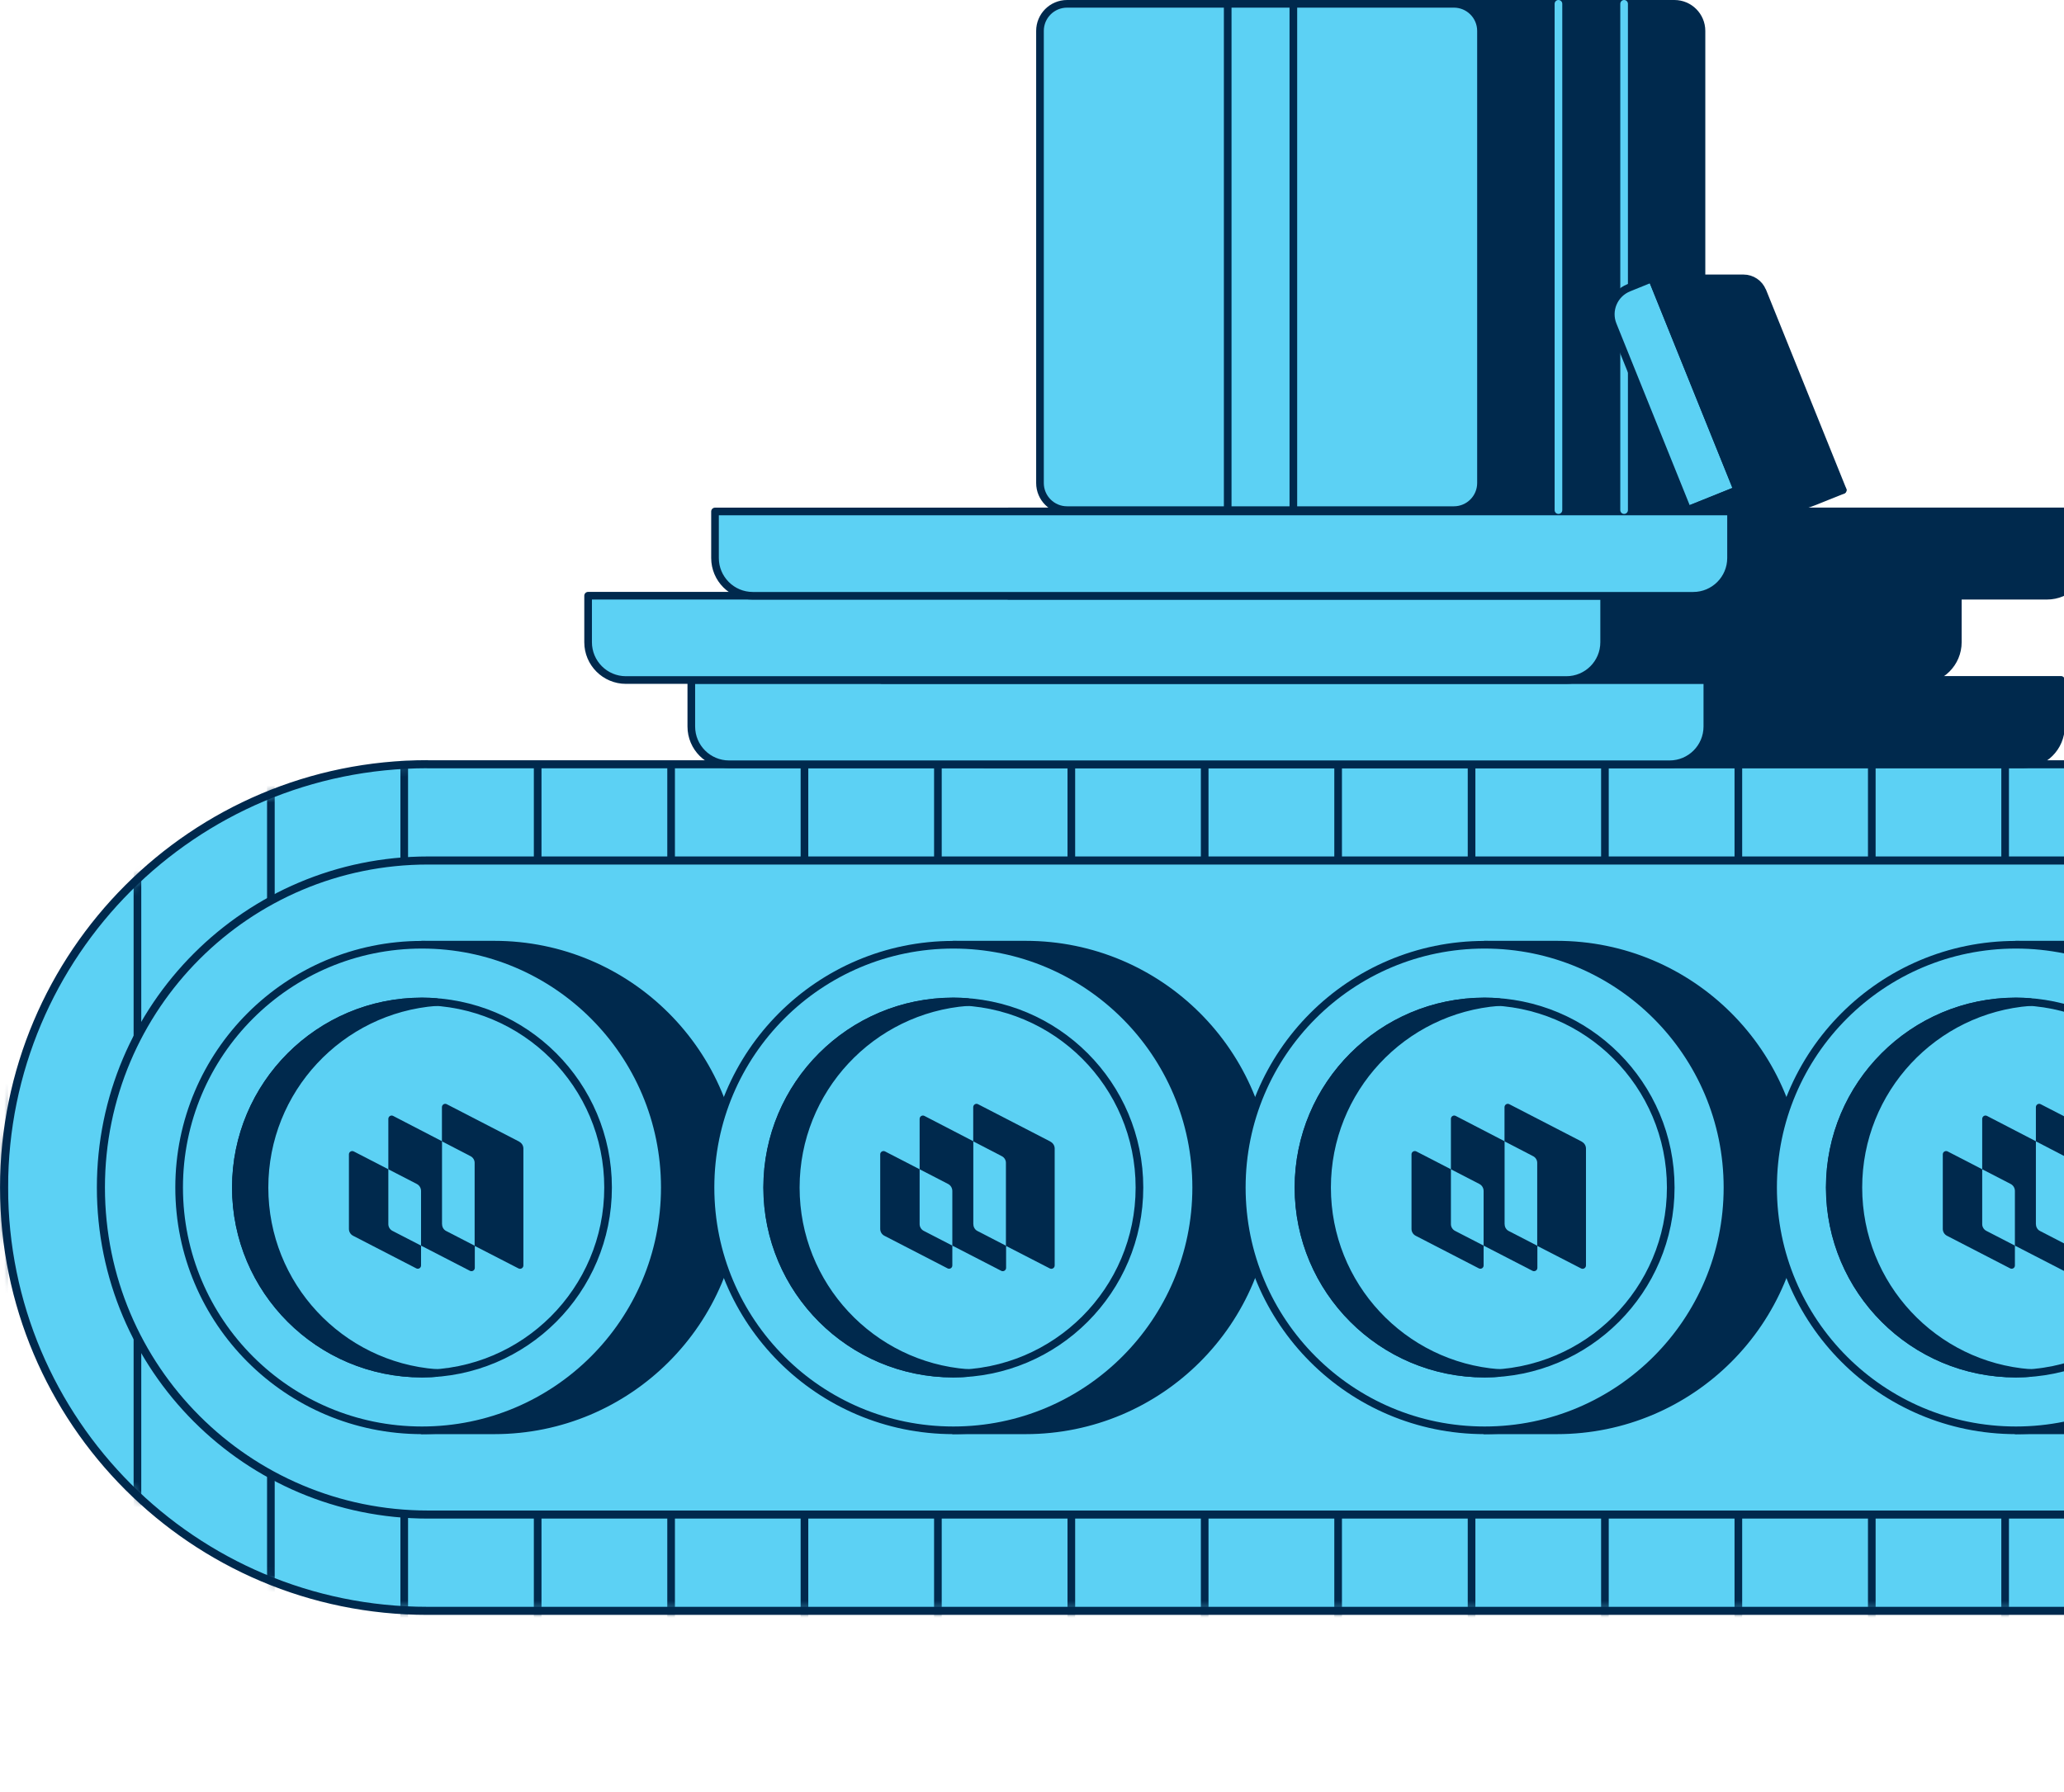 <svg width="243" height="211" viewBox="0 0 243 211" fill="none" xmlns="http://www.w3.org/2000/svg">
<g clip-path="url(#clip0_447_2961)">
<path d="M50.321 89.99C22.791 89.99 0.48 112.31 0.48 139.84C0.48 167.37 22.8 189.69 50.331 189.69H359.01V90H50.321V89.99Z" fill="#5CD1F4" stroke="#00294D" stroke-width="0.95" stroke-linecap="round" stroke-linejoin="round"/>
<mask id="mask0_447_2961" style="mask-type:luminance" maskUnits="userSpaceOnUse" x="0" y="89" width="360" height="101">
<path d="M50.321 89.99C22.791 89.99 0.48 112.31 0.48 139.84C0.48 167.37 22.8 189.69 50.331 189.69H359.01V90H50.321V89.99Z" fill="white"/>
</mask>
<g mask="url(#mask0_447_2961)">
<path d="M0.471 72.351V211.261" stroke="#00294D" stroke-width="0.9" stroke-linecap="round" stroke-linejoin="round"/>
<path d="M16.181 72.351V211.261" stroke="#00294D" stroke-width="0.9" stroke-linecap="round" stroke-linejoin="round"/>
<path d="M31.891 72.351V211.261" stroke="#00294D" stroke-width="0.9" stroke-linecap="round" stroke-linejoin="round"/>
<path d="M47.591 72.351V211.261" stroke="#00294D" stroke-width="0.9" stroke-linecap="round" stroke-linejoin="round"/>
<path d="M63.301 72.351V211.261" stroke="#00294D" stroke-width="0.9" stroke-linecap="round" stroke-linejoin="round"/>
<path d="M79.011 72.351V211.261" stroke="#00294D" stroke-width="0.9" stroke-linecap="round" stroke-linejoin="round"/>
<path d="M94.711 72.351V211.261" stroke="#00294D" stroke-width="0.9" stroke-linecap="round" stroke-linejoin="round"/>
<path d="M110.421 72.351V211.261" stroke="#00294D" stroke-width="0.9" stroke-linecap="round" stroke-linejoin="round"/>
<path d="M126.131 72.351V211.261" stroke="#00294D" stroke-width="0.9" stroke-linecap="round" stroke-linejoin="round"/>
<path d="M141.831 72.351V211.261" stroke="#00294D" stroke-width="0.9" stroke-linecap="round" stroke-linejoin="round"/>
<path d="M157.541 72.351V211.261" stroke="#00294D" stroke-width="0.9" stroke-linecap="round" stroke-linejoin="round"/>
<path d="M173.251 72.351V211.261" stroke="#00294D" stroke-width="0.9" stroke-linecap="round" stroke-linejoin="round"/>
<path d="M188.951 72.351V211.261" stroke="#00294D" stroke-width="0.9" stroke-linecap="round" stroke-linejoin="round"/>
<path d="M204.661 72.351V211.261" stroke="#00294D" stroke-width="0.9" stroke-linecap="round" stroke-linejoin="round"/>
<path d="M220.371 72.351V211.261" stroke="#00294D" stroke-width="0.9" stroke-linecap="round" stroke-linejoin="round"/>
<path d="M236.07 72.351V211.261" stroke="#00294D" stroke-width="0.9" stroke-linecap="round" stroke-linejoin="round"/>
</g>
<path d="M50.39 101.33C29.12 101.33 11.88 118.57 11.88 139.84C11.88 161.11 29.12 178.35 50.39 178.35H359V101.33H50.39Z" fill="#5CD1F4" stroke="#00294D" stroke-width="0.95" stroke-linecap="round" stroke-linejoin="round"/>
<path d="M86.79 139.84C86.79 155.63 73.99 168.43 58.19 168.43H49.68C51.13 168.43 52.55 168.32 53.94 168.11C55.4 167.89 56.82 167.57 58.2 167.14C69.84 163.52 78.29 152.66 78.29 139.84C78.29 127.02 69.84 116.16 58.2 112.53C56.83 112.1 55.4 111.78 53.94 111.56C52.55 111.35 51.13 111.24 49.68 111.24H58.19C73.98 111.24 86.79 124.04 86.79 139.84Z" fill="#00294D" stroke="#00294D" stroke-width="0.9" stroke-linecap="round" stroke-linejoin="round"/>
<path d="M49.68 168.43C65.47 168.43 78.27 155.63 78.27 139.84C78.27 124.05 65.47 111.25 49.68 111.25C33.89 111.25 21.09 124.05 21.09 139.84C21.09 155.63 33.89 168.43 49.68 168.43Z" fill="#5CD1F4" stroke="#00294D" stroke-width="0.9" stroke-linecap="round" stroke-linejoin="round"/>
<path d="M49.679 161.751C61.78 161.751 71.59 151.941 71.59 139.841C71.59 127.74 61.78 117.931 49.679 117.931C37.579 117.931 27.77 127.74 27.77 139.841C27.77 151.941 37.579 161.751 49.679 161.751Z" fill="#5CD1F4" stroke="#00294D" stroke-width="0.9" stroke-linecap="round" stroke-linejoin="round"/>
<path d="M51.359 161.681C50.809 161.721 50.249 161.751 49.679 161.751C37.58 161.751 27.77 151.941 27.77 139.841C27.77 127.741 37.58 117.931 49.679 117.931C50.239 117.931 50.8 117.951 51.359 118.001C40.05 118.861 31.14 128.311 31.14 139.841C31.14 151.371 40.05 160.831 51.359 161.681Z" fill="#00294D" stroke="#00294D" stroke-width="0.9" stroke-linecap="round" stroke-linejoin="round"/>
<path d="M149.34 139.84C149.34 155.63 136.54 168.43 120.74 168.43H112.23C113.68 168.43 115.1 168.32 116.49 168.11C117.95 167.89 119.37 167.57 120.75 167.14C132.39 163.52 140.84 152.66 140.84 139.84C140.84 127.02 132.39 116.16 120.75 112.53C119.38 112.1 117.95 111.78 116.49 111.56C115.1 111.35 113.68 111.24 112.23 111.24H120.74C136.53 111.24 149.34 124.04 149.34 139.84Z" fill="#00294D" stroke="#00294D" stroke-width="0.9" stroke-linecap="round" stroke-linejoin="round"/>
<path d="M112.24 168.43C128.03 168.43 140.83 155.63 140.83 139.84C140.83 124.05 128.03 111.25 112.24 111.25C96.451 111.25 83.65 124.05 83.65 139.84C83.65 155.63 96.451 168.43 112.24 168.43Z" fill="#5CD1F4" stroke="#00294D" stroke-width="0.9" stroke-linecap="round" stroke-linejoin="round"/>
<path d="M112.24 161.751C124.341 161.751 134.15 151.941 134.15 139.841C134.15 127.74 124.341 117.931 112.24 117.931C100.14 117.931 90.33 127.74 90.33 139.841C90.33 151.941 100.14 161.751 112.24 161.751Z" fill="#5CD1F4" stroke="#00294D" stroke-width="0.9" stroke-linecap="round" stroke-linejoin="round"/>
<path d="M113.91 161.681C113.36 161.721 112.8 161.751 112.23 161.751C100.13 161.751 90.32 151.941 90.32 139.841C90.32 127.741 100.13 117.931 112.23 117.931C112.79 117.931 113.35 117.951 113.91 118.001C102.6 118.861 93.69 128.311 93.69 139.841C93.69 151.371 102.6 160.831 113.91 161.681Z" fill="#00294D" stroke="#00294D" stroke-width="0.9" stroke-linecap="round" stroke-linejoin="round"/>
<path d="M211.89 139.84C211.89 155.63 199.09 168.43 183.29 168.43H174.78C176.23 168.43 177.65 168.32 179.04 168.11C180.5 167.89 181.92 167.57 183.3 167.14C194.94 163.52 203.39 152.66 203.39 139.84C203.39 127.02 194.94 116.16 183.3 112.53C181.93 112.1 180.5 111.78 179.04 111.56C177.65 111.35 176.23 111.24 174.78 111.24H183.29C199.08 111.24 211.89 124.04 211.89 139.84Z" fill="#00294D" stroke="#00294D" stroke-width="0.9" stroke-linecap="round" stroke-linejoin="round"/>
<path d="M174.79 168.43C190.58 168.43 203.38 155.63 203.38 139.84C203.38 124.05 190.58 111.25 174.79 111.25C159 111.25 146.2 124.05 146.2 139.84C146.2 155.63 159 168.43 174.79 168.43Z" fill="#5CD1F4" stroke="#00294D" stroke-width="0.9" stroke-linecap="round" stroke-linejoin="round"/>
<path d="M174.79 161.751C186.89 161.751 196.7 151.941 196.7 139.841C196.7 127.74 186.89 117.931 174.79 117.931C162.689 117.931 152.88 127.74 152.88 139.841C152.88 151.941 162.689 161.751 174.79 161.751Z" fill="#5CD1F4" stroke="#00294D" stroke-width="0.9" stroke-linecap="round" stroke-linejoin="round"/>
<path d="M176.46 161.681C175.91 161.721 175.35 161.751 174.78 161.751C162.68 161.751 152.87 151.941 152.87 139.841C152.87 127.741 162.68 117.931 174.78 117.931C175.34 117.931 175.9 117.951 176.46 118.001C165.15 118.861 156.24 128.311 156.24 139.841C156.24 151.371 165.15 160.831 176.46 161.681Z" fill="#00294D" stroke="#00294D" stroke-width="0.9" stroke-linecap="round" stroke-linejoin="round"/>
<path d="M274.44 139.84C274.44 155.63 261.64 168.43 245.84 168.43H237.33C238.78 168.43 240.2 168.32 241.59 168.11C243.05 167.89 244.47 167.57 245.85 167.14C257.49 163.52 265.94 152.66 265.94 139.84C265.94 127.02 257.49 116.16 245.85 112.53C244.48 112.1 243.05 111.78 241.59 111.56C240.2 111.35 238.78 111.24 237.33 111.24H245.84C261.63 111.24 274.44 124.04 274.44 139.84Z" fill="#00294D" stroke="#00294D" stroke-width="0.9" stroke-linecap="round" stroke-linejoin="round"/>
<path d="M237.34 168.43C253.13 168.43 265.93 155.63 265.93 139.84C265.93 124.05 253.13 111.25 237.34 111.25C221.55 111.25 208.75 124.05 208.75 139.84C208.75 155.63 221.55 168.43 237.34 168.43Z" fill="#5CD1F4" stroke="#00294D" stroke-width="0.9" stroke-linecap="round" stroke-linejoin="round"/>
<path d="M237.34 161.751C249.44 161.751 259.25 151.941 259.25 139.841C259.25 127.74 249.44 117.931 237.34 117.931C225.239 117.931 215.43 127.74 215.43 139.841C215.43 151.941 225.239 161.751 237.34 161.751Z" fill="#5CD1F4" stroke="#00294D" stroke-width="0.9" stroke-linecap="round" stroke-linejoin="round"/>
<path d="M239.01 161.681C238.46 161.721 237.9 161.751 237.33 161.751C225.23 161.751 215.42 151.941 215.42 139.841C215.42 127.741 225.23 117.931 237.33 117.931C237.89 117.931 238.45 117.951 239.01 118.001C227.7 118.861 218.79 128.311 218.79 139.841C218.79 151.371 227.7 160.831 239.01 161.681Z" fill="#00294D" stroke="#00294D" stroke-width="0.9" stroke-linecap="round" stroke-linejoin="round"/>
<path d="M115.949 80.07V89.99H238.189C240.639 89.99 242.639 88 242.639 85.54V80.06H115.949V80.07Z" fill="#00294D" stroke="#00294D" stroke-width="0.9" stroke-linecap="round" stroke-linejoin="round"/>
<path d="M81.39 80.069V85.549C81.39 88.009 83.38 89.999 85.84 89.999H196.56C199.02 89.999 201.01 88.009 201.01 85.549V80.069H81.4H81.39Z" fill="#5CD1F4" stroke="#00294D" stroke-width="0.9" stroke-linecap="round" stroke-linejoin="round"/>
<path d="M103.811 70.15V80.07H226.051C228.501 80.07 230.501 78.08 230.501 75.62V70.14H103.811V70.15Z" fill="#00294D" stroke="#00294D" stroke-width="0.9" stroke-linecap="round" stroke-linejoin="round"/>
<path d="M69.24 70.149V75.629C69.24 78.079 71.23 80.079 73.69 80.079H184.41C186.87 80.079 188.86 78.089 188.86 75.629V70.149H69.25H69.24Z" fill="#5CD1F4" stroke="#00294D" stroke-width="0.9" stroke-linecap="round" stroke-linejoin="round"/>
<path d="M118.75 60.23V70.15H240.99C243.45 70.15 245.44 68.16 245.44 65.7V60.22H118.75V60.23Z" fill="#00294D" stroke="#00294D" stroke-width="0.9" stroke-linecap="round" stroke-linejoin="round"/>
<path d="M84.18 60.23V65.71C84.18 68.159 86.17 70.159 88.63 70.159H199.35C201.8 70.159 203.8 68.169 203.8 65.71V60.23H84.19H84.18Z" fill="#5CD1F4" stroke="#00294D" stroke-width="0.9" stroke-linecap="round" stroke-linejoin="round"/>
<path d="M197.13 0.45H145.1C143.338 0.45 141.91 1.878 141.91 3.64V56.88C141.91 58.642 143.338 60.07 145.1 60.07H197.13C198.892 60.07 200.32 58.642 200.32 56.88V3.64C200.32 1.878 198.892 0.45 197.13 0.45Z" fill="#00294D" stroke="#00294D" stroke-width="0.9" stroke-linecap="round" stroke-linejoin="round"/>
<path d="M171.17 0.45H125.63C123.869 0.45 122.44 1.878 122.44 3.64V56.88C122.44 58.642 123.869 60.07 125.63 60.07H171.17C172.932 60.07 174.36 58.642 174.36 56.88V3.64C174.36 1.878 172.932 0.45 171.17 0.45Z" fill="#5CD1F4" stroke="#00294D" stroke-width="0.9" stroke-linecap="round" stroke-linejoin="round"/>
<path d="M152.27 0.45H144.54V60.07H152.27V0.45Z" fill="#5CD1F4" stroke="#00294D" stroke-width="0.9" stroke-linecap="round" stroke-linejoin="round"/>
<path d="M191.21 0.45V60.07" stroke="#5CD1F4" stroke-width="0.9" stroke-linecap="round" stroke-linejoin="round"/>
<path d="M183.48 60.07V0.45" stroke="#5CD1F4" stroke-width="0.9" stroke-linecap="round" stroke-linejoin="round"/>
<path d="M194.49 32.78L191.75 33.89C190.02 34.59 189.19 36.55 189.89 38.27L198.68 60.07L204.55 57.71L194.49 32.78Z" fill="#5CD1F4" stroke="#00294D" stroke-width="0.9" stroke-linecap="round" stroke-linejoin="round"/>
<path d="M207.49 34.28C207.12 33.37 206.24 32.78 205.27 32.78H194.49L204.55 57.71H216.95L207.5 34.28H207.49Z" fill="#00294D" stroke="#00294D" stroke-width="0.9" stroke-linecap="round" stroke-linejoin="round"/>
<path d="M198.68 60.07H208.29C210.13 60.07 211.96 59.72 213.66 59.03L216.94 57.71H204.54L198.67 60.07H198.68Z" fill="#00294D" stroke="#00294D" stroke-width="0.9" stroke-linecap="round" stroke-linejoin="round"/>
<path d="M45.72 144.15V137.69L41.65 135.59C41.39 135.46 41.08 135.64 41.08 135.93V144.71C41.08 145.06 41.27 145.37 41.59 145.53L49.01 149.36C49.27 149.49 49.57 149.31 49.57 149.02V146.68L46.2 144.94C45.91 144.79 45.72 144.48 45.72 144.15Z" fill="#00294D"/>
<path d="M52.04 144.17V134.39L46.29 131.41C46.03 131.27 45.72 131.46 45.72 131.76V137.69L49.07 139.42C49.38 139.58 49.57 139.9 49.57 140.25V146.68L55.33 149.65C55.59 149.78 55.9 149.59 55.9 149.3V146.7L52.53 144.96C52.23 144.81 52.05 144.5 52.05 144.17H52.04Z" fill="#00294D"/>
<path d="M61.14 134.44L52.6 130.03C52.34 129.89 52.03 130.08 52.03 130.38V134.4L55.4 136.15C55.69 136.3 55.88 136.6 55.88 136.93V146.71L61.05 149.37C61.31 149.5 61.62 149.31 61.62 149.02V135.25C61.62 134.91 61.43 134.6 61.12 134.44H61.14Z" fill="#00294D"/>
<path d="M108.27 144.15V137.69L104.2 135.59C103.94 135.46 103.63 135.64 103.63 135.93V144.71C103.63 145.06 103.82 145.37 104.14 145.53L111.56 149.36C111.82 149.49 112.12 149.31 112.12 149.02V146.68L108.75 144.94C108.46 144.79 108.27 144.48 108.27 144.15Z" fill="#00294D"/>
<path d="M114.59 144.17V134.39L108.84 131.41C108.58 131.27 108.27 131.46 108.27 131.76V137.69L111.62 139.42C111.93 139.58 112.12 139.9 112.12 140.25V146.68L117.88 149.65C118.14 149.78 118.45 149.59 118.45 149.3V146.7L115.08 144.96C114.78 144.81 114.6 144.5 114.6 144.17H114.59Z" fill="#00294D"/>
<path d="M123.69 134.44L115.15 130.03C114.89 129.89 114.58 130.08 114.58 130.38V134.4L117.95 136.15C118.24 136.3 118.43 136.6 118.43 136.93V146.71L123.6 149.37C123.86 149.5 124.17 149.31 124.17 149.02V135.25C124.17 134.91 123.98 134.6 123.67 134.44H123.69Z" fill="#00294D"/>
<path d="M170.82 144.15V137.69L166.75 135.59C166.49 135.46 166.18 135.64 166.18 135.93V144.71C166.18 145.06 166.37 145.37 166.69 145.53L174.11 149.36C174.37 149.49 174.67 149.31 174.67 149.02V146.68L171.3 144.94C171.01 144.79 170.82 144.48 170.82 144.15Z" fill="#00294D"/>
<path d="M177.139 144.17V134.39L171.389 131.41C171.129 131.27 170.819 131.46 170.819 131.76V137.69L174.169 139.42C174.479 139.58 174.669 139.9 174.669 140.25V146.68L180.429 149.65C180.689 149.78 180.999 149.59 180.999 149.3V146.7L177.629 144.96C177.329 144.81 177.149 144.5 177.149 144.17H177.139Z" fill="#00294D"/>
<path d="M186.24 134.44L177.7 130.03C177.44 129.89 177.13 130.08 177.13 130.38V134.4L180.5 136.15C180.79 136.3 180.98 136.6 180.98 136.93V146.71L186.15 149.37C186.41 149.5 186.72 149.31 186.72 149.02V135.25C186.72 134.91 186.53 134.6 186.22 134.44H186.24Z" fill="#00294D"/>
<path d="M233.37 144.15V137.69L229.3 135.59C229.04 135.46 228.73 135.64 228.73 135.93V144.71C228.73 145.06 228.92 145.37 229.24 145.53L236.66 149.36C236.92 149.49 237.22 149.31 237.22 149.02V146.68L233.85 144.94C233.56 144.79 233.37 144.48 233.37 144.15Z" fill="#00294D"/>
<path d="M239.69 144.17V134.39L233.94 131.41C233.68 131.27 233.37 131.46 233.37 131.76V137.69L236.72 139.42C237.03 139.58 237.22 139.9 237.22 140.25V146.68L242.98 149.65C243.24 149.78 243.55 149.59 243.55 149.3V146.7L240.18 144.96C239.88 144.81 239.7 144.5 239.7 144.17H239.69Z" fill="#00294D"/>
<path d="M248.8 134.44L240.26 130.03C240 129.89 239.69 130.08 239.69 130.38V134.4L243.06 136.15C243.35 136.3 243.54 136.6 243.54 136.93V146.71L248.71 149.37C248.97 149.5 249.28 149.31 249.28 149.02V135.25C249.28 134.91 249.09 134.6 248.78 134.44H248.8Z" fill="#00294D"/>
</g>
<defs>
<clipPath id="clip0_447_2961">
<rect width="359.48" height="211.71" fill="white"/>
</clipPath>
</defs>
</svg>
